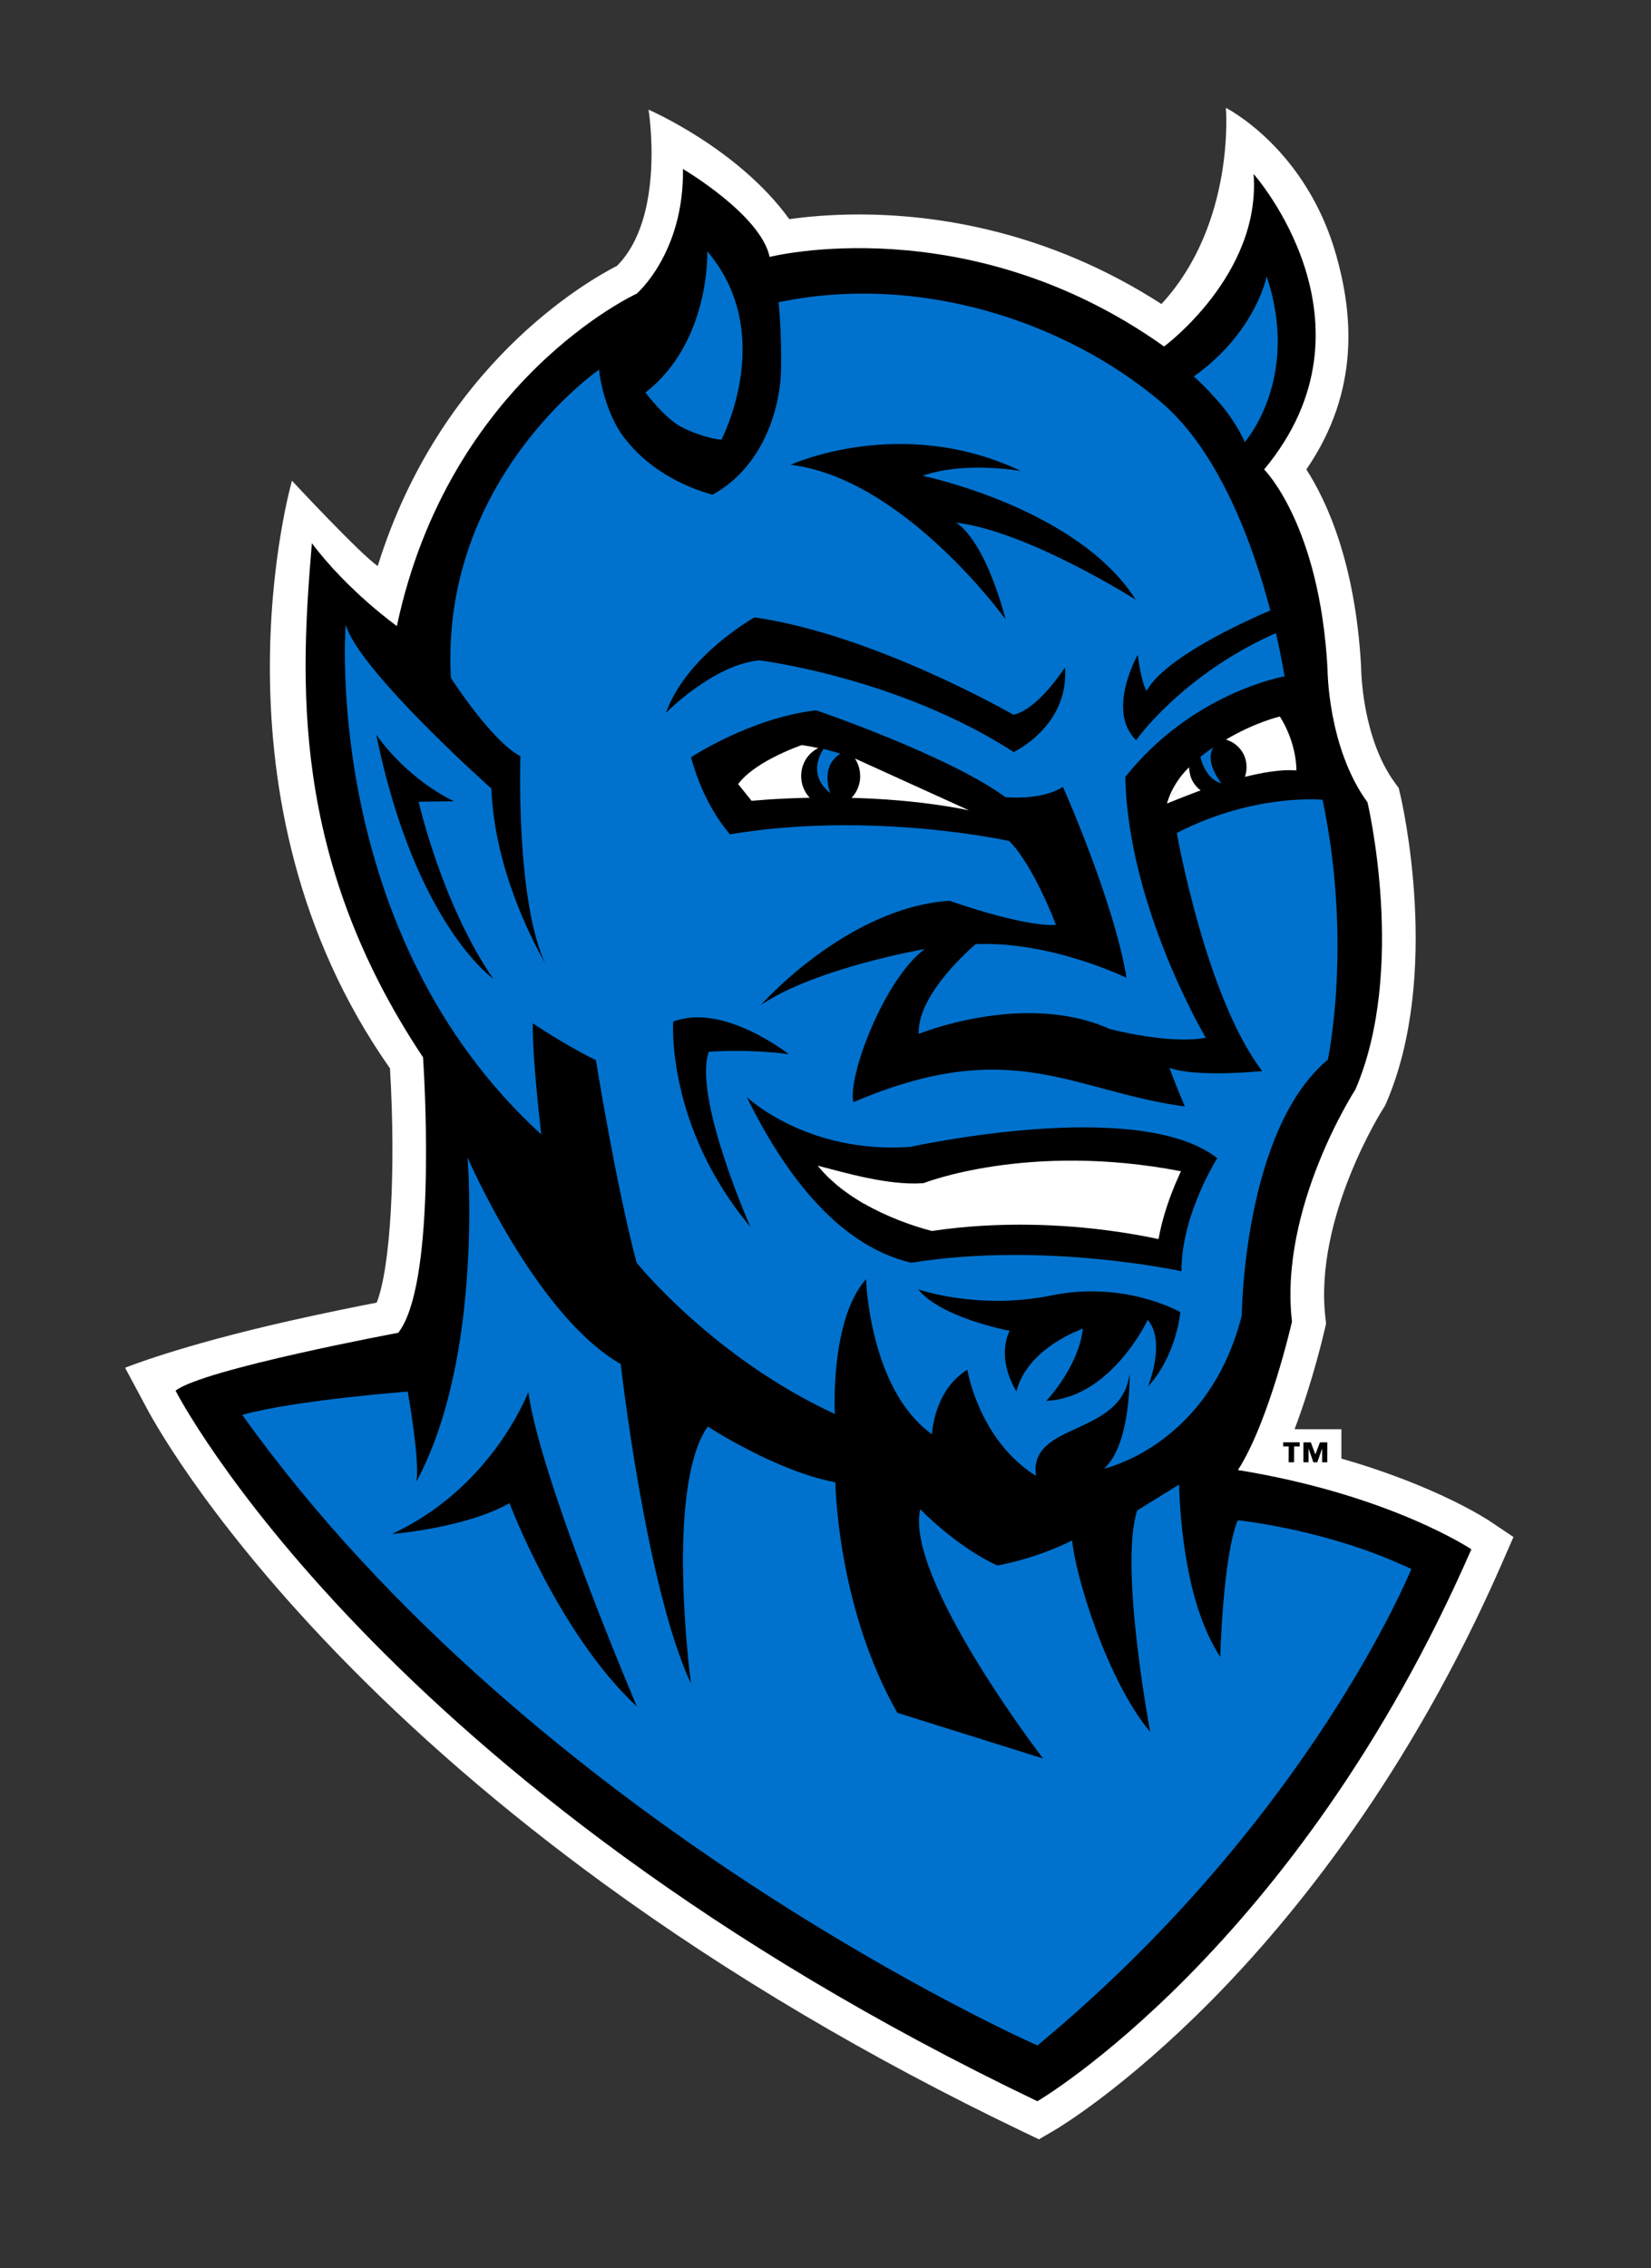 <?xml version="1.0" encoding="UTF-8"?><svg xmlns="http://www.w3.org/2000/svg" viewBox="0 0 694.21 953.4"><rect x="0" y="0" width="694.21" height="953.4" fill="#333333" stroke="none"/><g id="white_outline_-_base"><path d="M626.56,639.44c-1.15-.77-22.67-14.95-62.53-26.36v-12.34h-19.7c7.65-20.06,12.43-40.82,12.72-42.07l.54-2.37-.28-2.41c-4.88-42.17,24.18-87.77,24.46-88.21l.65-1,.47-1.1c23.36-54.09,6.61-126.55,5.89-129.6l-.66-2.77-1.68-2.3c-13.79-18.92-14.09-47.44-14.09-47.69v-.38l-.02-.38c-2.39-44.05-14.65-70.16-23.04-83.14,23.17-33.73,19.09-66.61,12.71-89.53-12.64-45.48-46.54-62.45-46.54-62.45,0,0,4.12,48.66-27.1,82.45-47.91-30.92-95.17-37.65-127.2-37.65-12.14,0-22.17,.97-29.27,1.98-21.54-29.81-59.19-46.02-59.19-46.02,0,0,7.32,45.07-13.27,65.64-13.14,6.72-74.43,41.96-100.6,126.17-7.28-4.92-36.07-35.85-36.07-35.85,0,0-38.47,133.59,41.22,247,2.57,43.51,.18,83.84-5.58,98.46-7.82,1.52-21.77,4.31-36.53,7.64-47.01,10.6-69.27,19.75-69.27,19.75l8.6,16.05c.9,1.77,22.69,43.92,79.34,102.78,32.99,34.28,71.15,67.27,113.4,98.05,52.68,38.38,111.94,73.43,176.14,104.18l6.77,3.24,6.49-3.79c1.18-.69,29.28-17.28,66.59-55.13,34.07-34.56,82.84-94.44,121.71-183.41l4.74-10.84-9.83-6.59Z" fill="#fff"/></g><g id="Full_Color_Logo_-_Approved_JF"><g><path d="M436.22,883.18s108.9-63.59,182.46-231.98c0,0-34.23-22.94-98.16-33.31,13.16-20.41,22.73-62.37,22.73-62.37-5.55-47.96,26.65-97.55,26.65-97.55,21.77-50.4,5.11-120.72,5.11-120.72-16.81-23.05-16.81-56.03-16.81-56.03-3.29-60.77-26.66-83.9-26.66-83.9,51.24-61.62-4.44-124.2-4.44-124.2,3.23,42.42-37.63,72.51-37.63,72.51-82.53-58.76-165.86-37.64-165.86-37.64-3.71-17.72-36.43-36.95-36.43-36.95,.45,35.36-19.47,52.4-19.47,52.4,0,0-78.8,36.01-100.84,139.71,0,0-20.69-14.78-35.73-34.83-4.75,56.94-9.42,131.87,46.74,216.09,1.19,18.18,4.87,96.11-10.42,115.79,0,0-82.04,15.28-93.64,24.33,0,0,84.35,165.49,362.38,298.67h0Z"/><path d="M436.22,859.76c114.73-95.05,157.21-200.29,157.21-200.29-2.03-.96-4.71-2.13-6.75-3.01-32.64-14.05-65.93-17.41-65.93-17.41l.05,.04c-.23-.03-.39-.05-.39-.05-6.24,15.42-7.32,57.38-7.32,57.38-14.12-21.5-16.85-56.02-17.31-72.41l-17.61,10.87c-7.66,23.48,5.47,93.08,5.47,93.08-18.37-21.82-31.64-66.38-32.81-80.47-15.95,7.98-31.45,10.52-31.45,10.52-17.31-7.87-32.43-23.65-32.43-23.65-6.71,28.74,51.63,104.78,51.63,104.78l-61.28-19.21c-25.48-44.79-26.04-96.9-26.04-96.9-24.8-4.56-53.66-23.42-53.66-23.42-18.16,25.88-7.05,108.09-7.05,108.09-18.94-40.51-29.55-134.35-29.55-134.35-35.81-20.51-64.4-86.83-64.4-86.83,0,0,6.88,83.82-21.62,136.44,0,0,2.14-4.79-3.53-38.03,0,0-46.6,3.45-69.6,9.76,122.94,172.02,334.38,265.07,334.38,265.07Z" fill="#0072ce"/><path d="M556.1,336.17s-28.58-2.91-61.29,13.96c0,0,12.22,69.14,35.93,100.07,0,0-27.52,2.83-38.99-1.37,1.88,5.57,6.46,16.24,6.46,16.24-47.42-6.37-72.7-30.35-139.38-1.78-2.53-10.66,12.88-51.66,29.96-64.37,0,0-45.81,7.9-68.85,23.49,0,0,36.11-40.92,79.31-43.81,0,0,30.2,10.87,44.78,10.18,0,0-9.35-24.91-19.67-35.29,0,0-57.77-12.81-117.4-2.81,0,0-10.86-11.52-16.39-32.39,0,0,25.11-16.61,52.64-19.73,0,0,55.73,19,79.53,36.5,0,0,15.07,1.56,24.2-4.32,0,0,21.53,48.21,26.74,80.28,0,0-31.46-15.48-63.4-14.19,0,0-24.81,20.68-23.96,37.73,0,0,44.44-18.15,80.27-2.07,0,0,25.06,6.66,40.41,3.69,0,0-32.75-55.12-33.83-109.62,28.4-35.69,66.95-42.27,66.95-42.27,0,0-1.08-7.21-3.62-18.19-39.51,17.51-58.8,45.03-58.8,45.03-12.7-12.45,.7-35.91,.7-35.91,1.57,12.3,3.71,15.15,3.71,15.15,7.86-14.05,41-29.09,52.04-33.8-7.08-26.91-21.19-66.67-46.2-87.77-40.06-33.79-101.68-54.09-160.59-41.75,0,0,1.32,11.13,1.06,28.09-.26,16.96-7.82,41.28-28.79,52.78,0,0-21.83-4.95-36.01-22.51,.01,.02,7.63,8.69,.03,.05-7.6-8.64-11.27-23.84-11.74-30.1,0,0-66.86,46.05-62.32,129.56,0,0,16.99,26.51,29.22,32.92,0,0-2.03,60.56,10.46,87.11-7.11-12.53-21.38-41.42-22.66-73.49,0,0-56.03-49.85-61.25-68.99,0,0-10.39,129.81,82.23,214.35,0,0-3.93-33.11-3.53-46.69,0,0,13.41,9.07,26.51,15.49,0,0,8.28,51.73,17.1,85.09,0,0,31.83,39.77,83.36,63.62,0,0-2.14-39.57,13.12-56.67,0,0,1.42,46.51,27.75,65.19,0,0,.56-18.27,14.85-27.14,0,0,4.68,29.4,28.86,44.66-3.23-23.05,36.31-16.28,39.34-43.07,0,0,.8,29.69-10.7,39.99,0,0,44.06-9.6,57.88-64.35,0,0,.61-77.79,36.2-107.54,0,0,10.47-49.04-2.22-109.25Zm-126.79-138.19s-23.83-4.26-41.36,2.01c0,0,65.16,13.47,89.6,52.08,0,0-45.49-28.85-75.63-32.42,0,0,11.44,5.37,20.93,40.7,0,0-42.76-59.27-90.42-64.98,0,0,46.46-21.34,96.87,2.61Zm-149.28,101.65c8.62-24.22,37.24-40.13,37.24-40.13,50.47,7.23,108.83,40.91,108.83,40.91,10.33-2.1,21.72-19.9,21.72-19.9,1.79,24.68-21.58,35.59-21.58,35.59-48.89-31.52-106.98-38.54-106.98-38.54-19.37,1.85-39.24,22.06-39.24,22.06Zm3.03,129.8c20.93-8.19,48.6,13.67,48.6,13.67-18.37-2.39-33.63-.99-33.63-.99-6.62,19.16,17.53,73.64,17.53,73.64-35.59-42.48-32.51-86.33-32.51-86.33Zm199.63,153.4s7.76-18.84-.08-28.08c0,0-15.4,32.86-42.66,34.06,0,0,13.55-14.21,15.38-30.34,0,0-23.23,7.85-27.95,26.34,0,0-8.67-12.93-2.87-25.44,0,0-28.82-5.38-38.43-17.44,0,0,25.1,8.89,56.08,2.56,30.97-6.33,54.13,7.02,54.13,7.02,0,0-1.44,18.07-13.6,31.3Zm14.11-48.49s-57.69-12.63-113.59-3.58c-32.34-7.54-54.72-40.24-69.24-69.69,0,0,25.15,24.03,68.74,21,0,0,96.03-21.32,129.12,4.75,0,0-15.24,23.96-15.03,47.52Z" fill="#0072ce"/><path d="M540.89,306.19h0c-.77-1.65-1.67-3.33-2.75-5.03,0,0-10.5,2.45-22.66,9.71,1.2,.34,3.19,1.15,4.94,2.85,4.65,4.36,3.97,10.25,3.06,12.8,6.29-1.52,14.36-3.24,21.63-2.69,0,0,.26-8.1-4.22-17.64Z" fill="#fff"/><path d="M504.83,332.2c-1.87-1.33-3.45-3.59-4.1-5.48-.65-1.88-.76-4.21-.76-4.21-4.51,4.34-7.37,9.53-8.67,13.29h0c-.22,.63-.43,1.26-.6,1.92,0,0,7.69-3.1,14.13-5.52Zm-6.91-2.97c-2.64,2.44-5.3,5.1-6.47,6.4,1.2-1.35,3.4-3.61,6.47-6.4Z" fill="#fff"/><path d="M359.49,318.83c1.4,2.13,2.22,4.7,2.19,7.47q.35-.3,0,0c0,.09,.02,.18,.02,.27-.1,3.45-1.5,6.53-3.65,8.79,12.26,.32,26.07,1.3,39.87,3.51h.02c3.18,.51,6.34,1.08,9.49,1.73l-47.93-21.78Z" fill="#fff"/><path d="M344.07,314.44c-2.37-.52-4.69-.95-6.94-1.27,0,0-6.04,2.06-12.64,5.54-5.3,2.8-10.95,6.53-14.11,10.87l5.66,7.04s9.74-1.02,24.43-1.31c-2.3-2.44-3.7-5.81-3.6-9.51,.05-1.82,.46-3.53,1.15-5.08,1.23-2.79,3.4-5,6.05-6.29Z" fill="#fff"/><path d="M353.33,316.77s-4.19-1.31-7.05-1.95c0,0-7.7,10.25,2.88,18.56,0,0-4.68-10.87,4.18-16.6Z" fill="#0072ce"/><path d="M504.75,318.14s1.83,9.26,8.81,11.1c0,0-7.26-8.94-3.38-15.11,0,0-3.5,2.35-5.43,4.02Z" fill="#0072ce"/><path d="M267.82,717.35s-40.59-95.09-45.67-132.3c0,0-14.87,40-57.31,59.71,0,0,30.73-2.41,49.4-12.94,0,0,20.52,54.71,53.59,85.53Z"/><path d="M158.18,308.76s11.71,17.75,32.68,28.02l-14.83,.21s9.7,42.82,31.32,74.38c0,0-32.84-22.87-49.17-102.62Z"/><path d="M297.39,105.64s1.42,37.99-25.98,59.35c0,0,7.94,10.61,14.8,14.31s14.96,5.53,17.14,5.49c0,0,23.53-44.63-5.96-79.15Z" fill="#0072ce"/><path d="M532.6,116.16s-4.54,23.57-30.66,42.09c.79,.53,6.72,6.14,11.83,12.27,4.86,5.84,8.66,12.76,9.59,15.35,0,0,23.67-26.67,9.24-69.71Z" fill="#0072ce"/><path d="M494.28,497.47c.77-1.82,1.55-3.59,2.29-5.17-64.29-12.41-108.2,4.99-108.2,4.99l-.52,.04c-14.38,1-32.8-4.48-44.01-7.37,1.37,1.75,2.9,3.39,4.51,4.97,.54,.53,1.14,1.02,1.7,1.53,1.11,1.01,2.23,1.99,3.42,2.93,.75,.59,1.52,1.14,2.3,1.7,1.08,.78,2.17,1.55,3.29,2.27,.87,.56,1.74,1.1,2.62,1.64,.47,.28,.91,.59,1.39,.86,.05,0,.1,0,.15,.01,9.69,5.55,20.22,9.38,28.64,11.54,29.2-4.37,56.49-2.56,74.42-.18,8.53,1.13,15.63,2.47,20.86,3.58,1.36-7.66,3.7-14.8,6.15-20.93,.32-.81,.65-1.65,.97-2.42Z" fill="#fff"/><path d="M546.49,607.98h-2.34l-.02,6.64h-2.28l.02-6.65h-2.32v-1.73h6.93v1.74Zm6.6,3.36l1.9-5.08h3.11l-.02,8.38h-2.15v-5.71h-.03l-2.01,5.71h-1.65l-1.98-5.72h-.04v5.71h-2.17l.02-8.38h3.11l1.9,5.09Z"/></g></g></svg>